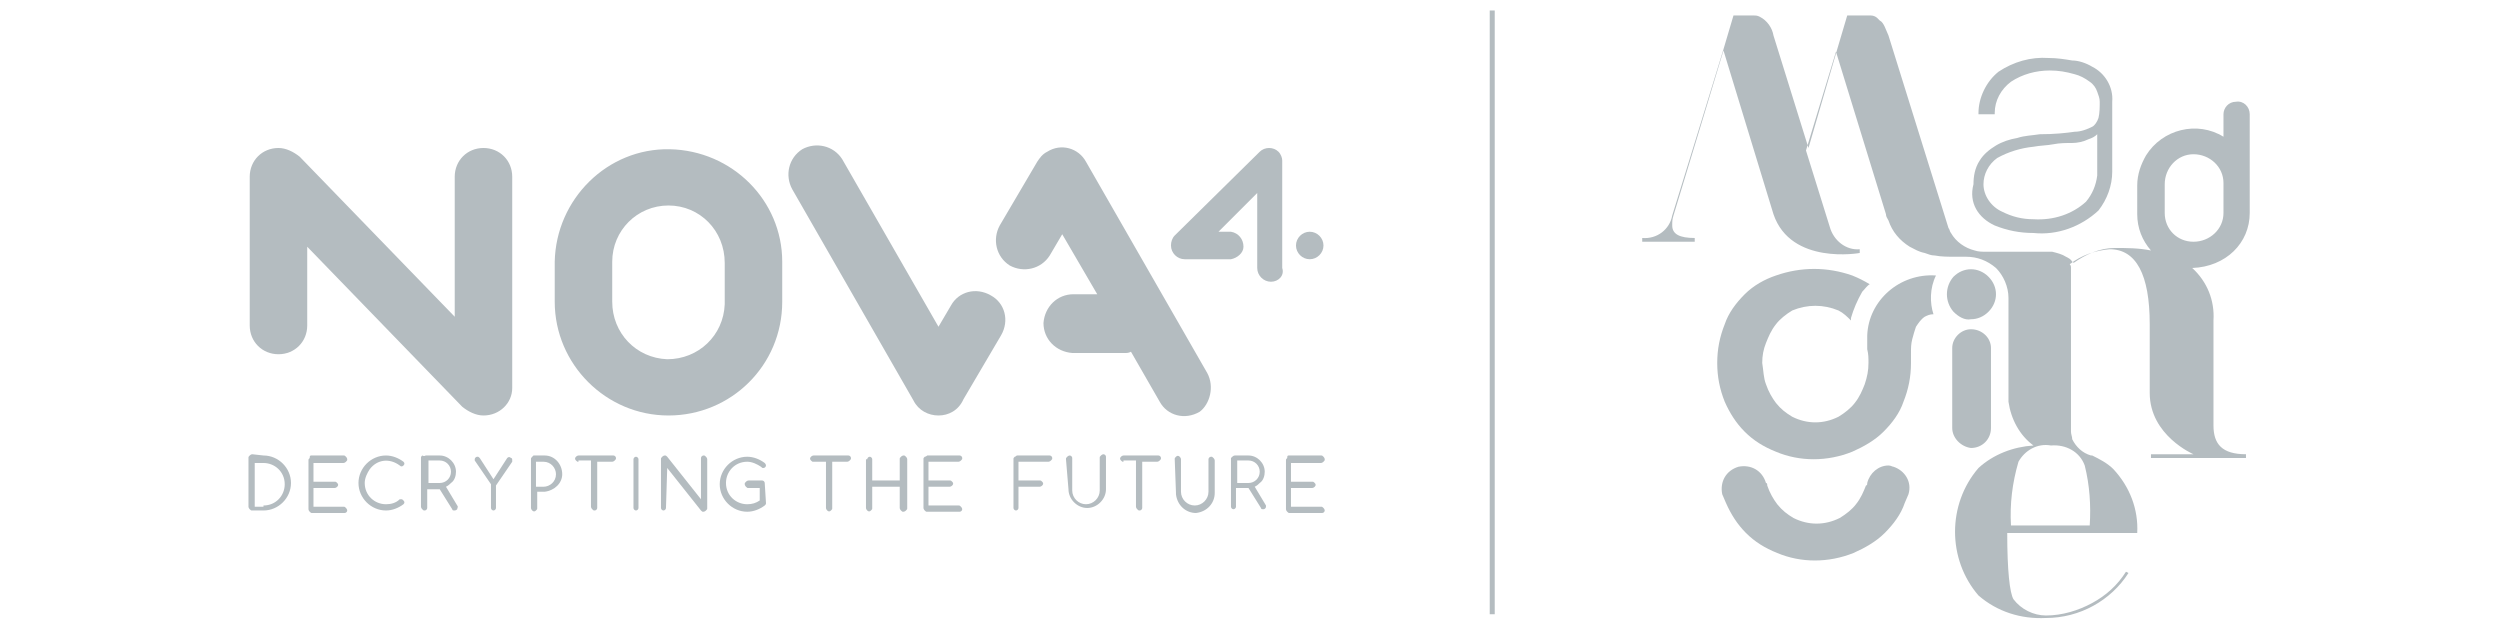 <?xml version="1.0" encoding="utf-8"?>
<!-- Generator: Adobe Illustrator 27.9.0, SVG Export Plug-In . SVG Version: 6.00 Build 0)  -->
<svg version="1.1" id="Layer_1" xmlns="http://www.w3.org/2000/svg" xmlns:xlink="http://www.w3.org/1999/xlink" x="0px" y="0px"
	 viewBox="0 0 200 50" style="enable-background:new 0 0 200 50;" xml:space="preserve">
<style type="text/css">
	.st0{fill:#B4BCC0;}
</style>
<g id="Group_429" transform="translate(-5789.122 -624.561)">
	<g id="Group_401">
		<g id="Group_395">
			<path id="Path_388" class="st0" d="M5940.2,661.8c-0.8,0-1.5,0.6-1.7,1.4c0,0.1,0,0.2-0.1,0.2c-0.2,0.5-0.4,1-0.8,1.5
				c-0.3,0.4-0.8,0.8-1.3,1.1c-1.2,0.6-2.5,0.6-3.7,0c-0.5-0.3-0.9-0.6-1.3-1.1c-0.3-0.4-0.6-0.9-0.8-1.5c0-0.1,0-0.2-0.1-0.2
				c-0.3-1-1.2-1.5-2.2-1.3c-1,0.3-1.5,1.2-1.3,2.2c0.1,0.2,0.2,0.5,0.3,0.7c0.4,0.9,0.9,1.7,1.6,2.4c0.7,0.7,1.5,1.2,2.5,1.6
				c1.9,0.8,4.1,0.8,6.1,0c0.9-0.4,1.8-0.9,2.5-1.6c0.7-0.7,1.3-1.5,1.6-2.4c0.1-0.2,0.2-0.5,0.3-0.7c0.3-1-0.3-1.9-1.2-2.2
				C5940.5,661.9,5940.4,661.8,5940.2,661.8"/>
		</g>
		<g id="Group_396">
			<path id="Path_389" class="st0" d="M5948.4,658.8v-6.4c0-0.8-0.7-1.5-1.6-1.5c-0.8,0-1.5,0.7-1.5,1.5v6.4c0,0.8,0.7,1.5,1.5,1.6
				C5947.7,660.4,5948.4,659.7,5948.4,658.8C5948.4,658.9,5948.4,658.8,5948.4,658.8"/>
		</g>
		<g id="Group_397">
			<path id="Path_390" class="st0" d="M5967,641.6c0,1.3-1.1,2.3-2.4,2.3c-1.3,0-2.3-1-2.3-2.3v-2.3c0-1.3,1-2.4,2.3-2.4
				c1.3,0,2.4,1,2.4,2.3c0,0,0,0,0,0V641.6z M5950,666.6c-0.1-1.7,0.1-3.4,0.6-5.1c0.5-0.9,1.5-1.5,2.6-1.3c1.2-0.1,2.3,0.5,2.7,1.6
				c0.4,1.6,0.5,3.2,0.4,4.8H5950z M5969.1,641.6v-7.9c0-0.6-0.5-1.1-1.1-1c-0.6,0-1,0.5-1,1v1.8c-2.1-1.3-4.9-0.6-6.2,1.5
				c-0.4,0.7-0.7,1.5-0.7,2.4v2.3c0,1.1,0.4,2.1,1.1,2.9c-1-0.2-1.9-0.2-2.9-0.2c-1.2,0-2.3,0.5-3.3,1.2l0,0c0-0.1-0.1-0.1-0.1-0.1
				c-0.1-0.2-0.3-0.3-0.5-0.4c-0.3-0.2-0.7-0.3-1.1-0.4c-0.1,0-0.3,0-0.4,0h-4.9c-0.3,0-0.6,0-0.9-0.1c-0.8-0.2-1.5-0.7-1.9-1.4
				c-0.1-0.1-0.1-0.3-0.2-0.4l-4.8-15.4c-0.1-0.2-0.2-0.5-0.3-0.7c-0.1-0.2-0.2-0.4-0.4-0.5c-0.1-0.1-0.1-0.1-0.2-0.2
				c-0.1-0.1-0.3-0.2-0.5-0.2c-0.1,0-0.2,0-0.3,0h-1.6l-0.8,2.7l-2.3,7.9l-2.8-9c-0.1-0.6-0.5-1.2-1.1-1.5c-0.2-0.1-0.3-0.1-0.5-0.1
				h-1.6l-0.8,2.7l-2,6.5l-2.1,6.8c-0.2,1.1-1.2,1.9-2.4,1.8v0.3h4.2v-0.3c-1.2,0-1.8-0.3-1.8-1c0-0.3,0-0.5,0.1-0.8l2.4-7.9
				l1.6-5.3l4,13.1c1.4,4.1,6.9,3.1,6.9,3.1v-0.3c-1.1,0.1-2.1-0.7-2.4-1.8l-1.9-6.1l2.4-7.9l4,13c0,0.2,0.1,0.3,0.2,0.5
				c0.3,0.9,0.9,1.6,1.7,2.1c0.4,0.2,0.7,0.4,1.2,0.5c0.3,0.1,0.5,0.2,0.8,0.2c0.5,0.1,1.1,0.1,1.6,0.1h0.9c0.9,0,1.7,0.3,2.4,0.9
				c0.6,0.6,1,1.5,1,2.4v8.3c0.2,1.4,0.9,2.7,2,3.5c-1.6,0.1-3.2,0.7-4.4,1.8c-2.5,2.9-2.5,7.3,0,10.2c1.5,1.3,3.4,1.9,5.4,1.8
				c2.7,0,5.2-1.4,6.6-3.6l-0.2-0.1c-0.7,1.1-1.6,1.9-2.7,2.5c-1.1,0.6-2.4,1-3.7,1c-1,0-2-0.5-2.6-1.3c-0.3-0.5-0.5-2.3-0.5-5.3
				h10.4c0.1-1.9-0.6-3.7-1.9-5.1c-0.5-0.5-1.1-0.8-1.7-1.1c0,0-0.1,0-0.1,0c-0.7-0.2-1.2-0.7-1.5-1.3c0-0.2-0.1-0.4-0.1-0.6V647
				c0-0.3,0-0.7,0-1c0-0.1,0-0.2-0.1-0.3c0.9-0.7,2-1.1,3.2-1.2c2.1,0,3.2,2,3.2,6v5.4c0,0,0,0.1,0,0.1c0,3.4,3.5,4.9,3.5,4.9h-3.4
				v0.3h7.6v-0.3c-1.9,0-2.6-0.8-2.6-2.3v-8.4c0.1-1.6-0.5-3.1-1.7-4.2C5967.2,645.9,5969.1,644,5969.1,641.6"/>
		</g>
		<g id="Group_398">
			<path id="Path_391" class="st0" d="M5946.8,650.1c0.5,0,1-0.2,1.4-0.6c0.8-0.8,0.8-2,0-2.8c-0.4-0.4-0.9-0.6-1.4-0.6
				c-0.5,0-1,0.2-1.4,0.6c-0.7,0.8-0.7,2,0,2.8C5945.8,649.9,5946.3,650.2,5946.8,650.1"/>
		</g>
		<g id="Group_399">
			<path id="Path_392" class="st0" d="M5944,646.6L5944,646.6c-2.9-0.2-5.4,2-5.5,4.8c0,0.4,0,0.8,0,1.1c0.1,0.4,0.1,0.7,0.1,1.1
				c0,0.6-0.1,1.1-0.3,1.7c-0.2,0.5-0.4,1-0.8,1.5c-0.3,0.4-0.8,0.8-1.3,1.1c-1.2,0.6-2.5,0.6-3.7,0c-0.5-0.3-0.9-0.6-1.3-1.1
				c-0.3-0.4-0.6-0.9-0.8-1.5c-0.2-0.5-0.2-1.1-0.3-1.7c0-0.6,0.1-1.1,0.3-1.6c0.2-0.5,0.4-1,0.8-1.5c0.3-0.4,0.8-0.8,1.3-1.1
				c1.2-0.5,2.5-0.5,3.7,0c0.4,0.2,0.7,0.5,1,0.8c0-0.1,0-0.1,0-0.2c0.2-0.7,0.5-1.4,0.9-2.1c0.2-0.2,0.4-0.5,0.6-0.6
				c-0.5-0.3-0.9-0.5-1.4-0.7c-2-0.7-4.1-0.7-6.1,0c-0.9,0.3-1.8,0.8-2.5,1.5c-0.7,0.7-1.3,1.5-1.6,2.4c-0.4,1-0.6,2-0.6,3.1
				c0,1.1,0.2,2.1,0.6,3.1c0.4,0.9,0.9,1.7,1.6,2.4c0.7,0.7,1.5,1.2,2.5,1.6c1.9,0.8,4.1,0.8,6.1,0c0.9-0.4,1.8-0.9,2.5-1.6
				c0.7-0.7,1.3-1.5,1.6-2.4c0.4-1,0.6-2,0.6-3.1v-0.8c0-0.4,0-0.7,0.1-1.1c0.1-0.4,0.2-0.7,0.3-1c0.2-0.3,0.4-0.6,0.7-0.8
				c0.2-0.1,0.4-0.2,0.7-0.2C5943.5,648.8,5943.5,647.6,5944,646.6"/>
		</g>
		<g id="Group_400">
			<path id="Path_393" class="st0" d="M5948.9,637.2c0.9-0.5,1.9-0.8,2.9-0.9c0.5-0.1,1.1-0.1,1.6-0.2s1-0.1,1.5-0.1
				c0.4,0,0.9-0.1,1.3-0.3c0.3-0.1,0.5-0.2,0.7-0.4v3.3c-0.1,0.8-0.4,1.5-0.9,2.1c-1.1,1-2.6,1.5-4.2,1.4c-0.9,0-1.7-0.2-2.5-0.6
				c-0.9-0.4-1.5-1.3-1.5-2.2C5947.8,638.5,5948.2,637.7,5948.9,637.2 M5948.7,642.6c1,0.4,2,0.6,3.1,0.6c1.9,0.2,3.8-0.5,5.2-1.8
				c0.7-0.9,1.1-2,1.1-3.1v-5.6c0.1-1.2-0.6-2.3-1.6-2.8c-0.5-0.3-1.1-0.5-1.6-0.5c-0.6-0.1-1.2-0.2-1.9-0.2c-1.4-0.1-2.8,0.3-4,1.1
				c-1,0.8-1.6,2.1-1.6,3.3v0.1h1.3v-0.1c0-1,0.5-1.9,1.3-2.5c0.9-0.6,2-0.9,3.1-0.9c0.7,0,1.3,0.1,2,0.3c0.4,0.1,0.8,0.3,1.2,0.6
				c0.3,0.2,0.5,0.5,0.6,0.8c0.1,0.3,0.2,0.5,0.2,0.8c0,0.4,0,0.9-0.1,1.3c-0.1,0.3-0.3,0.6-0.5,0.7c-0.4,0.2-0.9,0.4-1.4,0.4
				c-0.7,0.1-1.6,0.2-2.8,0.2c-0.6,0.1-1.2,0.1-1.8,0.3c-0.6,0.1-1.2,0.3-1.7,0.6c-0.5,0.3-1,0.7-1.3,1.2c-0.4,0.6-0.5,1.3-0.5,1.9
				C5946.6,640.8,5947.4,642,5948.7,642.6"/>
		</g>
	</g>
	<g id="Group_428">
		<g id="Group_402">
			<path id="Path_394" class="st0" d="M5827.8,657.8c-0.6,0-1.2-0.3-1.7-0.7l-12.4-12.8v6.3c0,1.3-1,2.3-2.3,2.3s-2.3-1-2.3-2.3l0,0
				v-11.9c0-1.3,1-2.3,2.3-2.3c0.6,0,1.2,0.3,1.7,0.7l12.4,12.8v-11.2c0-1.3,1-2.3,2.3-2.3c1.3,0,2.3,1,2.3,2.3c0,0,0,0,0,0v16.9
				C5830.1,656.8,5829.1,657.8,5827.8,657.8C5827.8,657.8,5827.8,657.8,5827.8,657.8"/>
		</g>
		<g id="Group_403">
			<path id="Path_395" class="st0" d="M5842.6,641c-2.5,0-4.5,2-4.5,4.5v3.2c0,2.5,1.9,4.5,4.4,4.6c2.5,0,4.5-1.9,4.6-4.4
				c0,0,0-0.1,0-0.1v-3.2C5847.1,643,5845.1,641,5842.6,641 M5842.6,657.8c-5,0-9.1-4.1-9.1-9.1v-3.2c0.1-5,4.2-9.1,9.2-9
				c5,0.1,9,4.1,9,9v3.2C5851.7,653.8,5847.6,657.8,5842.6,657.8"/>
		</g>
		<g id="Group_404">
			<path id="Path_396" class="st0" d="M5864.2,657.8L5864.2,657.8c-0.8,0-1.6-0.4-2-1.2l-9.7-16.9c-0.6-1.1-0.3-2.5,0.8-3.2
				c1.1-0.6,2.5-0.3,3.2,0.8l0,0l7.7,13.4l1-1.7c0.6-1.1,2-1.5,3.2-0.8c1.1,0.6,1.5,2,0.8,3.2l0,0l-3,5.1
				C5865.8,657.4,5865,657.8,5864.2,657.8"/>
		</g>
		<g id="Group_405">
			<path id="Path_397" class="st0" d="M5885.7,654.4l-9.7-16.9c-0.6-1.1-2-1.5-3.1-0.8c-0.4,0.2-0.6,0.5-0.8,0.8l-3,5.1
				c-0.6,1.1-0.3,2.5,0.8,3.2c1.1,0.6,2.5,0.3,3.2-0.8c0,0,0,0,0,0l1-1.7l2.8,4.8h-1.9c-1.3,0-2.3,1-2.4,2.3c0,1.3,1,2.3,2.3,2.4
				c0,0,0.1,0,0.1,0h4.1c0.2,0,0.3,0,0.5-0.1l2.3,4c0.6,1.1,2,1.5,3.2,0.8C5885.9,656.9,5886.3,655.5,5885.7,654.4"/>
		</g>
		<g id="Group_406">
			<path id="Path_398" class="st0" d="M5890.8,647.1c-0.6,0-1.1-0.5-1.1-1.1v-6l-3.1,3.1h1c0.6,0.1,1,0.6,1,1.2c0,0.5-0.5,0.9-1,1
				h-3.7c-0.6,0-1.1-0.5-1.1-1.1c0-0.3,0.1-0.6,0.3-0.8l6.8-6.7c0.4-0.4,1.1-0.4,1.5,0c0.2,0.2,0.3,0.5,0.3,0.7v8.6
				C5891.9,646.6,5891.4,647.1,5890.8,647.1"/>
		</g>
		<g id="Group_407">
			<path id="Path_399" class="st0" d="M5895,644.2c0,0.6-0.5,1.1-1.1,1.1c-0.6,0-1.1-0.5-1.1-1.1c0-0.6,0.5-1.1,1.1-1.1
				S5895,643.6,5895,644.2C5895,644.2,5895,644.2,5895,644.2"/>
		</g>
		<g id="Group_408">
			<path id="Path_400" class="st0" d="M5810.2,665c1,0,1.7-0.8,1.7-1.7c0-1-0.8-1.7-1.7-1.7h-0.7v3.5H5810.2z M5810.2,661
				c1.2,0,2.2,1,2.2,2.2c0,1.2-1,2.2-2.2,2.2h-0.9c-0.1,0-0.1,0-0.2-0.1c0,0-0.1-0.1-0.1-0.2v-3.9c0-0.1,0-0.1,0.1-0.2
				c0,0,0.1-0.1,0.2-0.1L5810.2,661z"/>
		</g>
		<g id="Group_409">
			<path id="Path_401" class="st0" d="M5814,661h2.6c0.1,0,0.1,0,0.2,0.1c0,0,0.1,0.1,0.1,0.2c0,0.1,0,0.1-0.1,0.2
				c0,0-0.1,0.1-0.2,0.1h-2.4v1.5h1.7c0.1,0,0.1,0,0.2,0.1c0.1,0.1,0.1,0.2,0,0.3c0,0-0.1,0.1-0.2,0.1h-1.7v1.5h2.4
				c0.1,0,0.1,0,0.2,0.1c0,0,0.1,0.1,0.1,0.2c0,0.1-0.1,0.2-0.2,0.2h-2.6c-0.1,0-0.1,0-0.2-0.1c0,0-0.1-0.1-0.1-0.2v-3.9
				c0-0.1,0-0.1,0.1-0.2C5813.9,661.1,5813.9,661,5814,661"/>
		</g>
		<g id="Group_410">
			<path id="Path_402" class="st0" d="M5821.2,664.5c0.1,0,0.1,0,0.2,0.1c0.1,0.1,0.1,0.2,0,0.3c-0.4,0.3-0.9,0.5-1.4,0.5
				c-1.2,0-2.2-1-2.2-2.2c0-1.2,1-2.2,2.2-2.2c0.5,0,1,0.2,1.4,0.5c0.1,0.1,0.1,0.2,0,0.3c-0.1,0.1-0.2,0.1-0.3,0c0,0,0,0,0,0
				c-0.8-0.6-1.8-0.5-2.4,0.3c-0.2,0.3-0.4,0.7-0.4,1.1c0,1,0.8,1.7,1.7,1.7c0.4,0,0.8-0.1,1.1-0.4
				C5821.1,664.5,5821.2,664.5,5821.2,664.5"/>
		</g>
		<g id="Group_411">
			<path id="Path_403" class="st0" d="M5823.4,661.5v1.7h0.9c0.5,0,0.9-0.4,0.9-0.9s-0.4-0.9-0.9-0.9H5823.4z M5823.2,661h1.1
				c0.7,0,1.3,0.6,1.3,1.3c0,0.3-0.1,0.7-0.4,0.9c-0.1,0.1-0.2,0.2-0.4,0.3l0.9,1.5c0.1,0.1,0,0.2,0,0.3c0,0-0.1,0.1-0.2,0.1
				c-0.1,0-0.2,0-0.2-0.1l-1-1.6h-1v1.5c0,0.1-0.1,0.2-0.2,0.2c-0.1,0-0.1,0-0.2-0.1c0,0-0.1-0.1-0.1-0.2v-3.9c0-0.1,0-0.1,0.1-0.2
				C5823.1,661.1,5823.1,661,5823.2,661"/>
		</g>
		<g id="Group_412">
			<path id="Path_404" class="st0" d="M5828.8,665.2c0,0.1-0.1,0.2-0.2,0.2c-0.1,0-0.2-0.1-0.2-0.2v-1.9l-1.3-1.9c0,0,0-0.1,0-0.1
				c0-0.1,0.1-0.2,0.2-0.2c0.1,0,0.1,0,0.2,0.1l1.1,1.7l1.1-1.7c0.1-0.1,0.2-0.1,0.3,0c0.1,0,0.1,0.1,0.1,0.2c0,0,0,0.1,0,0.1
				l-1.3,1.9V665.2z"/>
		</g>
		<g id="Group_413">
			<path id="Path_405" class="st0" d="M5832,661.5v2h0.6c0.5,0,1-0.4,1-1c0-0.5-0.4-1-1-1H5832z M5831.8,661h0.9
				c0.8,0,1.4,0.7,1.4,1.5c0,0.7-0.6,1.3-1.4,1.4h-0.6v1.3c0,0.1,0,0.1-0.1,0.2c-0.1,0.1-0.2,0.1-0.3,0c0,0,0,0,0,0
				c0,0-0.1-0.1-0.1-0.2v-3.9c0-0.1,0-0.1,0.1-0.2C5831.7,661.1,5831.8,661,5831.8,661"/>
		</g>
		<g id="Group_414">
			<path id="Path_406" class="st0" d="M5835.4,661.5c-0.1,0-0.1,0-0.2-0.1c-0.1-0.1-0.1-0.2,0-0.3c0,0,0.1-0.1,0.2-0.1h2.8
				c0.1,0,0.2,0.1,0.2,0.2c0,0.1,0,0.1-0.1,0.2c0,0-0.1,0.1-0.2,0.1h-1.2v3.7c0,0.1-0.1,0.2-0.2,0.2c-0.1,0-0.1,0-0.2-0.1
				c0,0-0.1-0.1-0.1-0.2v-3.7H5835.4z"/>
		</g>
		<g id="Group_415">
			<path id="Path_407" class="st0" d="M5839.8,661.3c0-0.1,0.1-0.2,0.2-0.2c0.1,0,0.2,0.1,0.2,0.2v3.9c0,0.1-0.1,0.2-0.2,0.2
				c-0.1,0-0.2-0.1-0.2-0.2V661.3z"/>
		</g>
		<g id="Group_416">
			<path id="Path_408" class="st0" d="M5842.4,665.2c0,0.1-0.1,0.2-0.2,0.2c-0.1,0-0.2-0.1-0.2-0.2v-3.9c0-0.1,0-0.1,0.1-0.2
				c0,0,0.1-0.1,0.2-0.1c0.1,0,0.1,0,0.2,0.1l2.7,3.4v-3.3c0-0.1,0.1-0.2,0.2-0.2c0.1,0,0.1,0,0.2,0.1c0,0,0.1,0.1,0.1,0.2v3.9
				c0,0.1,0,0.1-0.1,0.2c0,0-0.1,0.1-0.2,0.1c-0.1,0-0.1,0-0.2-0.1l-2.7-3.4L5842.4,665.2z"/>
		</g>
		<g id="Group_417">
			<path id="Path_409" class="st0" d="M5850.4,664.8c0,0.1,0,0.1-0.1,0.2c-0.4,0.3-0.9,0.5-1.4,0.5c-1.2,0-2.2-1-2.2-2.2
				c0-1.2,1-2.2,2.2-2.2c0.5,0,1,0.2,1.4,0.5c0,0,0.1,0.1,0.1,0.2c0,0.1-0.1,0.2-0.2,0.2c-0.1,0-0.1,0-0.2-0.1
				c-0.3-0.2-0.7-0.4-1.1-0.4c-1,0-1.7,0.8-1.7,1.7c0,1,0.8,1.7,1.7,1.7c0.4,0,0.7-0.1,1-0.3v-1h-0.9c-0.1,0-0.1,0-0.2-0.1
				c0,0-0.1-0.1-0.1-0.2c0-0.1,0-0.1,0.1-0.2c0,0,0.1-0.1,0.2-0.1h1.1c0.1,0,0.2,0.1,0.2,0.2c0,0,0,0,0,0L5850.4,664.8z"/>
		</g>
		<g id="Group_418">
			<path id="Path_410" class="st0" d="M5854.2,661.5c-0.1,0-0.1,0-0.2-0.1c-0.1-0.1-0.1-0.2,0-0.3c0,0,0,0,0,0c0,0,0.1-0.1,0.2-0.1
				h2.8c0.1,0,0.2,0.1,0.2,0.2c0,0,0,0,0,0c0,0.1,0,0.1-0.1,0.2c0,0-0.1,0.1-0.2,0.1h-1.2v3.7c0,0.1,0,0.1-0.1,0.2
				c-0.1,0.1-0.2,0.1-0.3,0c0,0-0.1-0.1-0.1-0.2v-3.7H5854.2z"/>
		</g>
		<g id="Group_419">
			<path id="Path_411" class="st0" d="M5858.5,661.3c0-0.1,0.1-0.2,0.2-0.2c0.1,0,0.2,0.1,0.2,0.2v1.7h2.2v-1.7c0-0.1,0-0.1,0.1-0.2
				c0,0,0.1-0.1,0.2-0.1c0.1,0,0.1,0,0.2,0.1c0,0,0.1,0.1,0.1,0.2v3.9c0,0.1,0,0.1-0.1,0.2c0,0-0.1,0.1-0.2,0.1
				c-0.1,0-0.1,0-0.2-0.1c0,0-0.1-0.1-0.1-0.2v-1.7h-2.2v1.7c0,0.1,0,0.1-0.1,0.2c-0.1,0.1-0.2,0.1-0.3,0c0,0,0,0,0,0
				c0,0-0.1-0.1-0.1-0.2V661.3z"/>
		</g>
		<g id="Group_420">
			<path id="Path_412" class="st0" d="M5863.3,661h2.6c0.1,0,0.2,0.1,0.2,0.2c0,0.1,0,0.1-0.1,0.2c0,0-0.1,0.1-0.2,0.1h-2.4v1.5h1.7
				c0.1,0,0.1,0,0.2,0.1c0.1,0.1,0.1,0.2,0,0.3c0,0,0,0,0,0c0,0-0.1,0.1-0.2,0.1h-1.7v1.5h2.4c0.1,0,0.1,0,0.2,0.1
				c0,0,0.1,0.1,0.1,0.2c0,0.1-0.1,0.2-0.2,0.2h-2.6c-0.1,0-0.1,0-0.2-0.1c0,0-0.1-0.1-0.1-0.2v-3.9c0-0.1,0-0.1,0.1-0.2
				C5863.2,661.1,5863.3,661,5863.3,661"/>
		</g>
		<g id="Group_421">
			<path id="Path_413" class="st0" d="M5870.5,661h2.6c0.1,0,0.2,0.1,0.2,0.2c0,0,0,0,0,0c0,0.1,0,0.1-0.1,0.2c0,0-0.1,0.1-0.2,0.1
				h-2.4v1.5h1.7c0.1,0,0.1,0,0.2,0.1c0.1,0.1,0.1,0.2,0,0.3c0,0-0.1,0.1-0.2,0.1h-1.7v1.7c0,0.1-0.1,0.2-0.2,0.2
				c-0.1,0-0.2-0.1-0.2-0.2c0,0,0,0,0,0v-3.9c0-0.1,0-0.1,0.1-0.2C5870.4,661.1,5870.4,661,5870.5,661"/>
		</g>
		<g id="Group_422">
			<path id="Path_414" class="st0" d="M5874.4,661.3c0-0.1,0-0.1,0.1-0.2c0,0,0.1-0.1,0.2-0.1c0.1,0,0.2,0.1,0.2,0.2v2.6
				c0,0.6,0.5,1.1,1.1,1.1c0.6,0,1.1-0.5,1.1-1.1v-2.6c0-0.1,0-0.1,0.1-0.2c0,0,0.1-0.1,0.2-0.1c0.1,0,0.2,0.1,0.2,0.2v2.6
				c0,0.8-0.7,1.5-1.5,1.5c-0.8,0-1.5-0.7-1.5-1.5L5874.4,661.3z"/>
		</g>
		<g id="Group_423">
			<path id="Path_415" class="st0" d="M5879,661.5c-0.1,0-0.1,0-0.2-0.1c-0.1-0.1-0.1-0.2,0-0.3c0,0,0,0,0,0c0,0,0.1-0.1,0.2-0.1
				h2.8c0.1,0,0.2,0.1,0.2,0.2c0,0.1,0,0.1-0.1,0.2c0,0-0.1,0.1-0.2,0.1h-1.2v3.7c0,0.1-0.1,0.2-0.2,0.2c0,0,0,0,0,0
				c-0.1,0-0.1,0-0.2-0.1c0,0-0.1-0.1-0.1-0.2v-3.7H5879z"/>
		</g>
		<g id="Group_424">
			<path id="Path_416" class="st0" d="M5883.1,661.3c0-0.1,0-0.1,0.1-0.2c0.1-0.1,0.2-0.1,0.3,0c0,0,0.1,0.1,0.1,0.2v2.6
				c0,0.6,0.5,1.1,1.1,1.1c0.6,0,1.1-0.5,1.1-1.1v-2.6c0-0.1,0.1-0.2,0.2-0.2c0.1,0,0.1,0,0.2,0.1c0,0,0.1,0.1,0.1,0.2v2.6
				c0,0.8-0.6,1.5-1.5,1.6c-0.8,0-1.5-0.6-1.6-1.5c0,0,0-0.1,0-0.1L5883.1,661.3z"/>
		</g>
		<g id="Group_425">
			<path id="Path_417" class="st0" d="M5888.1,661.5v1.7h0.9c0.5,0,0.9-0.4,0.9-0.9s-0.4-0.9-0.9-0.9H5888.1z M5887.9,661h1.1
				c0.7,0,1.3,0.6,1.3,1.3c0,0.3-0.1,0.7-0.4,0.9c-0.1,0.1-0.2,0.2-0.4,0.3l0.9,1.5c0,0,0,0.1,0,0.1c0,0.1-0.1,0.2-0.2,0.2
				c-0.1,0-0.2,0-0.2-0.1l-1-1.6h-1v1.5c0,0.1-0.1,0.2-0.2,0.2c-0.1,0-0.2-0.1-0.2-0.2v-3.9C5887.7,661.1,5887.8,661,5887.9,661"/>
		</g>
		<g id="Group_426">
			<path id="Path_418" class="st0" d="M5892.2,661h2.6c0.1,0,0.1,0,0.2,0.1c0,0,0.1,0.1,0.1,0.2c0,0.1,0,0.1-0.1,0.2
				c0,0-0.1,0.1-0.2,0.1h-2.4v1.5h1.7c0.1,0,0.1,0,0.2,0.1c0.1,0.1,0.1,0.2,0,0.3c0,0,0,0,0,0c0,0-0.1,0.1-0.2,0.1h-1.7v1.5h2.4
				c0.1,0,0.1,0,0.2,0.1c0,0,0.1,0.1,0.1,0.2c0,0.1-0.1,0.2-0.2,0.2h-2.6c-0.1,0-0.1,0-0.2-0.1c0,0-0.1-0.1-0.1-0.2v-3.9
				c0-0.1,0-0.1,0.1-0.2C5892.1,661.1,5892.1,661,5892.2,661"/>
		</g>
		<g id="Group_427">
			<rect id="Rectangle_133" x="5908.3" y="625.4" class="st0" width="0.4" height="48.3"/>
		</g>
	</g>
</g>
</svg>

